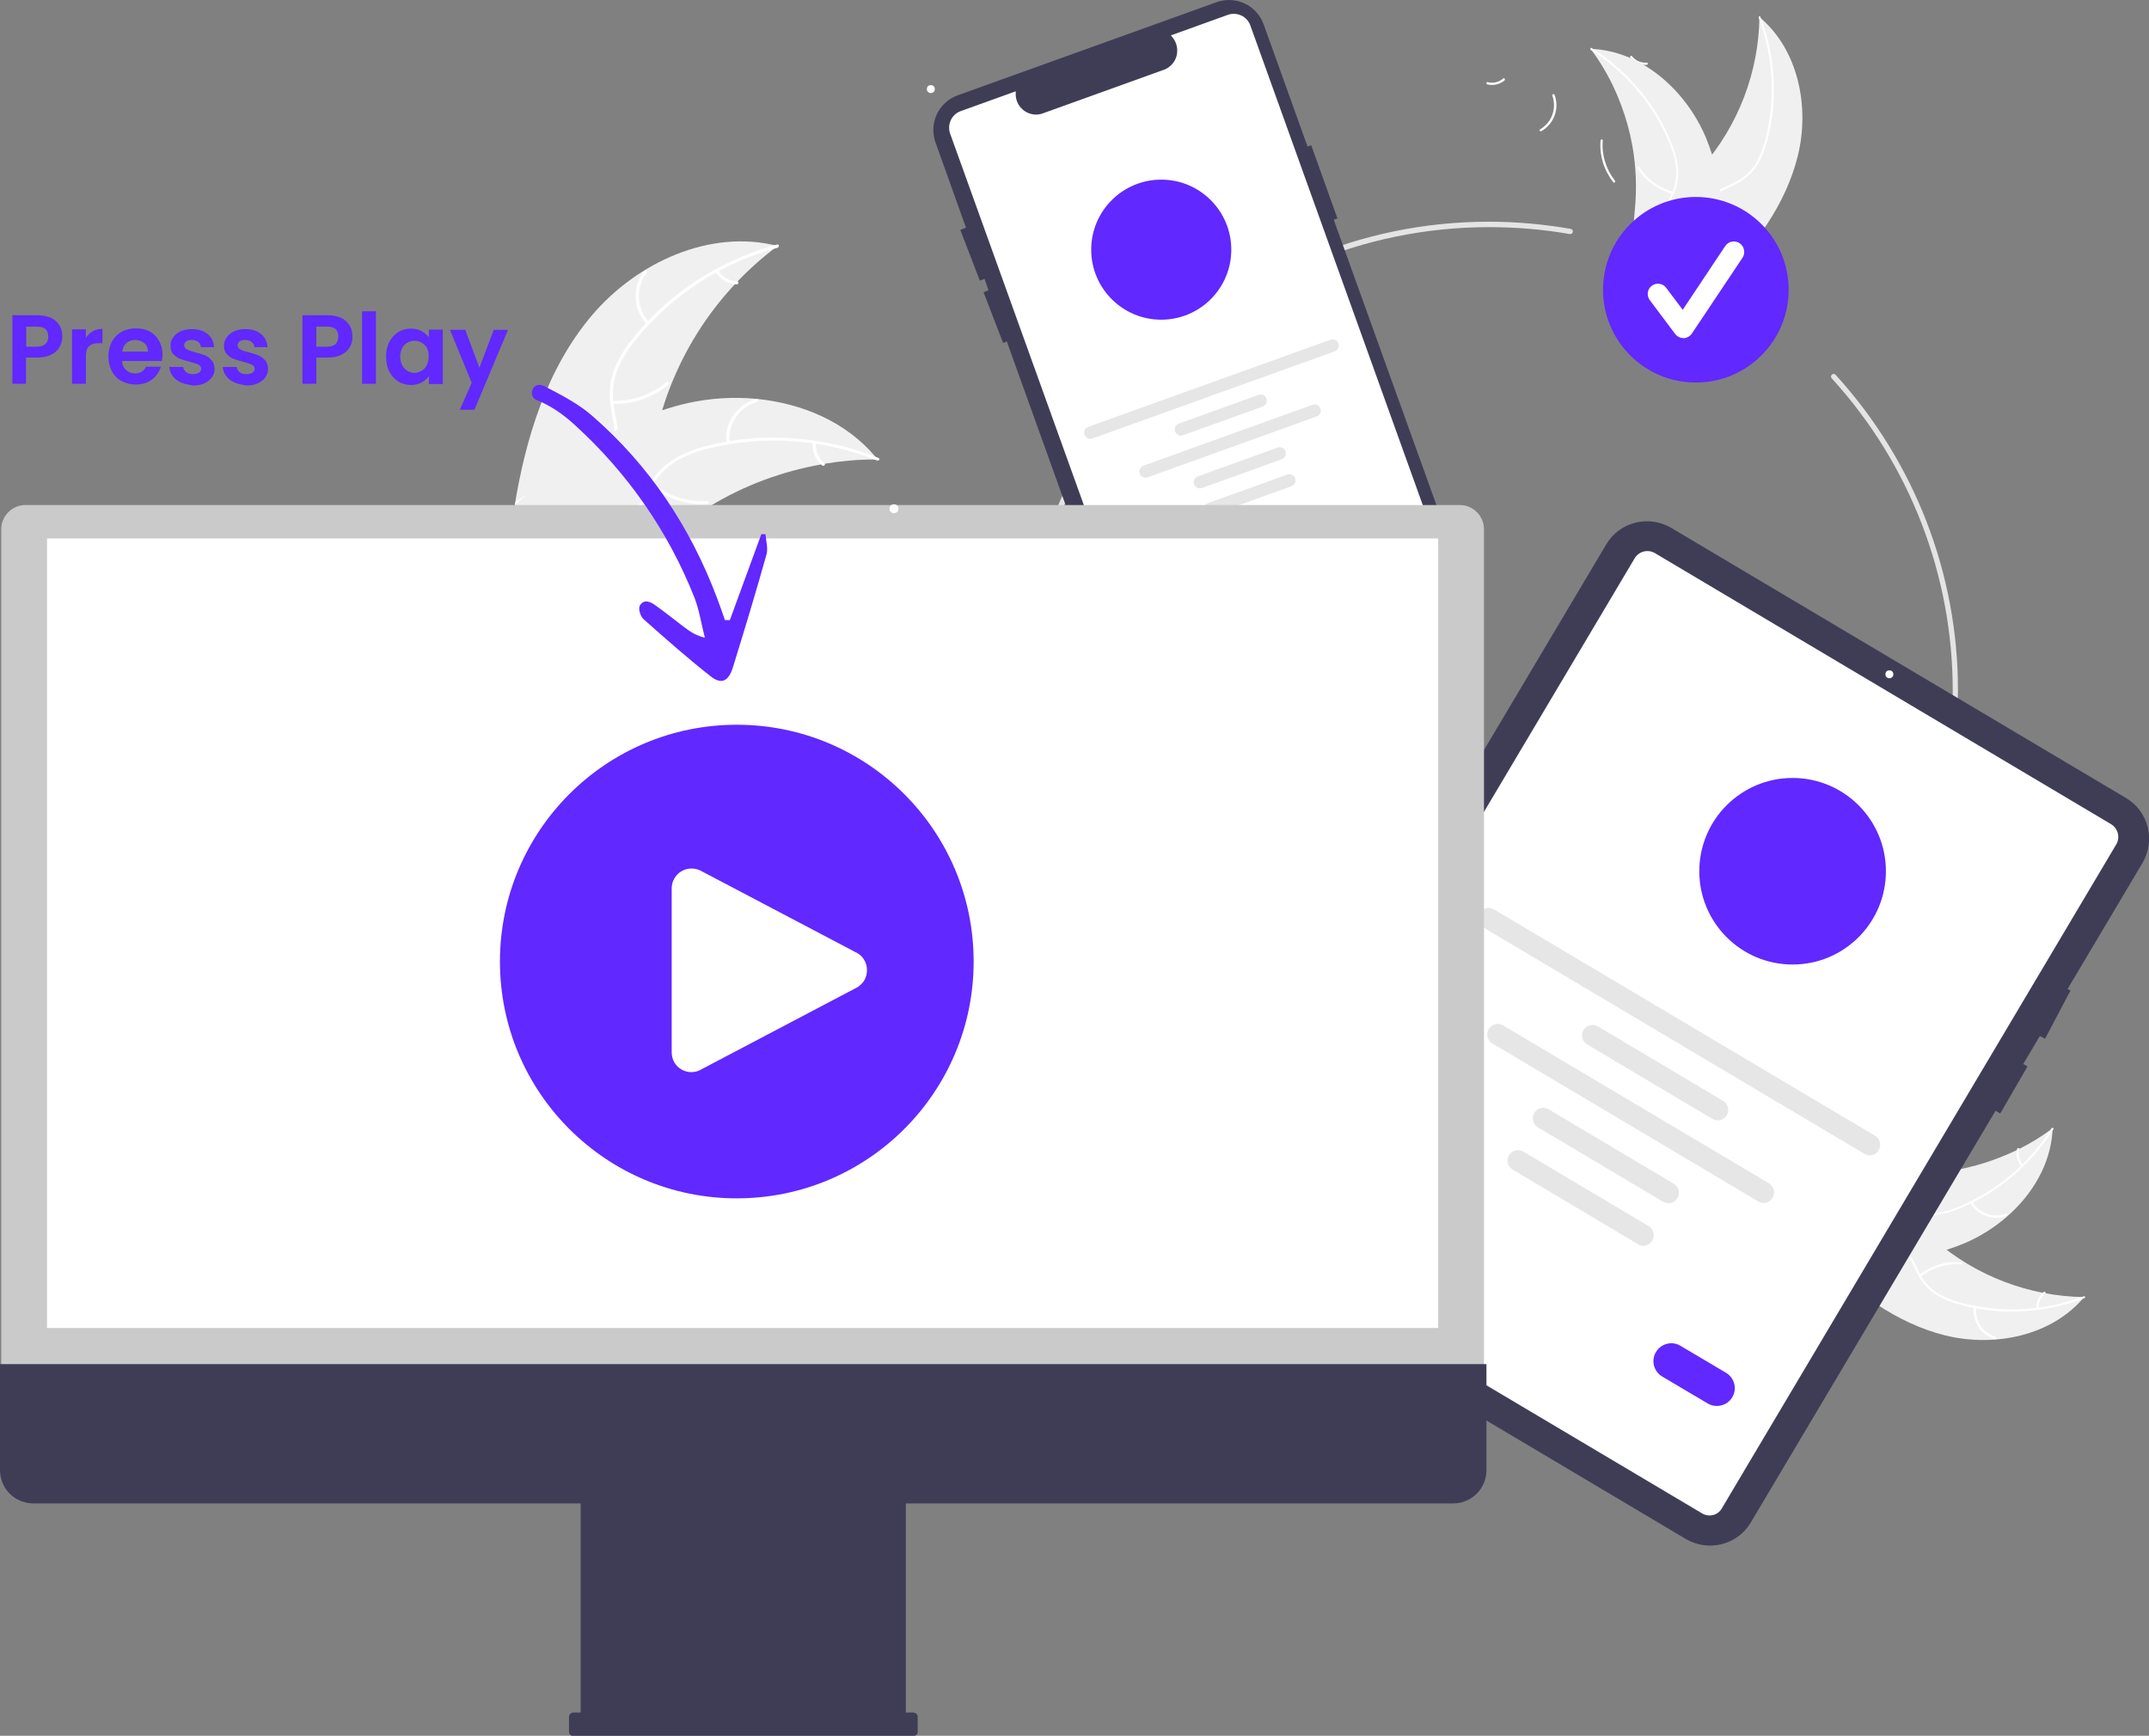 <?xml version="1.0" encoding="utf-8"?>
<!-- Generator: Adobe Illustrator 27.2.0, SVG Export Plug-In . SVG Version: 6.00 Build 0)  -->
<svg version="1.1" id="Layer_1" xmlns="http://www.w3.org/2000/svg" xmlns:xlink="http://www.w3.org/1999/xlink" x="0px" y="0px"
	 viewBox="0 0 868.3 701.5" style="enable-background:new 0 0 868.3 701.5;" xml:space="preserve">
<rect x="0" y="0" width="868.3" height="701.5" fill="#808080" stroke="none"/>
<style type="text/css">
	.st0{fill:#F0F0F0;}
	.st1{fill:#FFFFFF;}
	.st2{fill:#E4E4E4;}
	.st3{fill:#6128FF;}
	.st4{fill:#3F3D56;}
	.st5{fill:#E6E6E6;}
	.st6{fill:#CACACA;}
</style>
<g>
	<path class="st0" d="M726.4,63c4.9-19.9,0.2-43-15.5-56.1c-0.3,22.2-8.5,43.7-23.1,60.5c-5.6,6.5-12.6,13.1-12.9,21.6
		c-0.2,5.3,2.4,10.5,6,14.4c3.6,4,8.1,6.9,12.6,9.8l0.7,1.2C708.7,99.9,721.5,82.9,726.4,63z"/>
	<path class="st1" d="M710.6,7.2c6,15.8,6.9,33.1,2.6,49.5c-0.9,3.5-2.3,6.9-4.2,10c-2,3-4.7,5.3-7.9,6.9c-3,1.5-6.2,2.7-8.7,4.9
		c-2.6,2.3-4.1,5.6-4.1,9.1c-0.1,4.3,1.3,8.3,2.8,12.3c1.7,4.4,3.5,8.9,3.1,13.6c0,0.6,0.9,0.6,0.9,0c0.7-8.3-5-15.3-5.9-23.4
		c-0.4-3.8,0.3-7.7,3.1-10.4c2.4-2.4,5.7-3.6,8.7-5.1c3.1-1.5,5.9-3.7,8-6.4c2.1-3,3.6-6.3,4.6-9.8c2.3-7.9,3.4-16,3.1-24.2
		c-0.2-9.3-2-18.6-5.4-27.3C711.2,6.2,710.4,6.7,710.6,7.2L710.6,7.2z"/>
	<path class="st1" d="M664.8,51.5c5.9,0.7,11.4-2.9,13.1-8.6c0.2-0.6-0.7-0.8-0.9-0.3c-1.6,5.3-6.7,8.7-12.2,7.9
		C664.2,50.5,664.2,51.4,664.8,51.5L664.8,51.5z"/>
	<path class="st1" d="M652.5,73c-3.6-4.6-5.4-10.4-4.9-16.2c0-0.6-0.9-0.6-0.9,0c-0.5,6.1,1.4,12.1,5.2,16.9
		C652.2,74.1,652.9,73.5,652.5,73z"/>
	<path class="st1" d="M665.3,25.3c-2.3,0.2-4.5-0.8-5.9-2.6c-0.4-0.5-1,0.2-0.7,0.6c1.6,2,4,3.1,6.6,2.9c0.2,0,0.5-0.2,0.5-0.4
		C665.8,25.5,665.6,25.3,665.3,25.3L665.3,25.3z"/>
	<path class="st0" d="M642.8,19.8c0.2,0.3,0.4,0.6,0.6,0.9c2.9,4,5.4,8.1,7.6,12.5c0.2,0.3,0.3,0.7,0.5,1c5.1,10.6,8.3,22,9.2,33.7
		c0.4,4.7,0.4,9.3,0.1,14c-0.5,6.4-1.5,13.4,0.2,19.4c0.2,0.6,0.4,1.3,0.6,1.9l31.2,11.9c0.1,0,0.2,0,0.3,0l1.2,0.5
		c0-0.2,0.1-0.5,0.1-0.7c0-0.1,0-0.3,0.1-0.4c0-0.1,0-0.2,0-0.3c0,0,0-0.1,0-0.1c0-0.1,0-0.2,0-0.2c0.2-1.4,0.3-2.8,0.5-4.2
		c0,0,0,0,0,0c1.3-10.7,1.3-21.4,0-32.1c0-0.3-0.1-0.6-0.1-1c-0.7-4.8-1.7-9.4-3.1-14c-0.8-2.5-1.7-5-2.7-7.4
		c-2.7-6.2-6.3-12-10.8-17.1c-8.9-10.2-21-17.4-34.3-18.3C643.5,19.8,643.2,19.8,642.8,19.8z"/>
	<path class="st1" d="M642.8,20.2c14.3,9,25.5,22.3,31.9,38c1.4,3.4,2.3,6.9,2.6,10.5c0.2,3.5-0.6,7.1-2.2,10.2
		c-1.5,3-3.3,5.8-4,9.1c-0.7,3.4,0.1,6.9,2.2,9.7c2.5,3.5,6.1,5.9,9.6,8.1c4,2.5,8.2,5,10.7,9c0.3,0.5,1.1,0,0.7-0.5
		c-4.5-7-13.2-9.3-18.8-15.1c-2.6-2.8-4.4-6.3-3.8-10.2c0.5-3.4,2.4-6.3,3.9-9.3c1.6-3.1,2.5-6.5,2.5-9.9c-0.1-3.6-0.9-7.2-2.2-10.6
		c-2.9-7.7-7-14.8-12.1-21.2c-5.8-7.3-12.8-13.6-20.7-18.6C642.7,19.1,642.3,19.9,642.8,20.2L642.8,20.2z"/>
	<path class="st1" d="M622.8,53c5.1-2.9,7.4-9.2,5.3-14.7c-0.2-0.5-1.1-0.2-0.9,0.3c1.9,5.2-0.2,11-5,13.7
		C621.8,52.5,622.3,53.3,622.8,53z"/>
	<path class="st1" d="M676,77.5c-5.7-1.5-10.6-5.1-13.7-10c-0.3-0.5-1.1,0-0.7,0.5c3.3,5.1,8.4,8.8,14.3,10.4
		C676.4,78.6,676.6,77.7,676,77.5z"/>
	<path class="st1" d="M607.4,31.7c-1.7,1.5-4.1,2.1-6.3,1.5c-0.6-0.2-0.7,0.7-0.2,0.9c2.5,0.6,5.1,0,7-1.6c0.2-0.1,0.2-0.4,0.1-0.6
		C607.9,31.6,607.6,31.5,607.4,31.7L607.4,31.7z"/>
	<path class="st2" d="M601.6,468.6c-104.5,0-189.5-85-189.5-189.5s85-189.5,189.5-189.5c11,0,22.1,1,33,2.9c0.6,0.1,1,0.6,0.9,1.2
		c-0.1,0.6-0.6,1-1.2,0.9c0,0,0,0,0,0c-10.8-1.9-21.7-2.8-32.6-2.8c-103.3,0-187.4,84.1-187.4,187.4s84.1,187.4,187.4,187.4
		S789,382.4,789,279.1c0-46.7-17.4-91.7-48.9-126.2c-0.4-0.4-0.4-1.1,0.1-1.5c0.4-0.4,1.1-0.4,1.5,0.1
		c31.8,34.9,49.5,80.4,49.4,127.6C791.1,383.6,706.1,468.6,601.6,468.6z"/>
	<circle class="st3" cx="685.2" cy="117.1" r="37.5"/>
	<path class="st1" d="M680.1,136.6c-1.3,0-2.5-0.6-3.3-1.7l-10.2-13.6c-1.4-1.8-1-4.5,0.8-5.8c1.8-1.4,4.5-1,5.8,0.8l6.7,8.9
		l17.2-25.8c1.3-1.9,3.9-2.4,5.8-1.1c1.9,1.3,2.4,3.9,1.2,5.8l-20.5,30.7c-0.8,1.1-2,1.8-3.4,1.9
		C680.1,136.6,680.1,136.6,680.1,136.6z"/>
	<path class="st4" d="M596.8,249.7L538.9,88.8l1.5-0.5l-10.6-29.6l-1.5,0.5L510.6,9.9c-2.8-7.8-11.3-11.8-19.1-9c0,0,0,0,0,0
		L387,38.5c-7.8,2.8-11.8,11.3-9,19.1c0,0,0,0,0,0L390.3,92l-2.3,0.9l7.9,20.5l1.9-0.7l1.6,4.6l-2,0.8l7.9,20.5l1.5-0.6l57.3,159.4
		c2.8,7.7,11.3,11.8,19,9c0,0,0,0,0.1,0l104.5-37.6C595.5,266,599.5,257.4,596.8,249.7z"/>
	<path class="st1" d="M477.8,301c-3,0-5.7-1.9-6.7-4.7L383.9,54c-1.3-3.7,0.6-7.8,4.3-9.1l22.2-8l0,0.8c-0.2,4.5,3.3,8.4,7.9,8.6
		c1.1,0,2.1-0.1,3.1-0.5L470.8,28c2.4-1.1,4.2-3.3,4.7-5.9c0.5-2.6-0.2-5.2-1.9-7.2l-0.5-0.6l23-8.3c3.7-1.3,7.8,0.6,9.1,4.3
		l83.1,231.2c3.5,9.9-1.6,20.7-11.4,24.3l-96.6,34.7C479.4,300.9,478.6,301,477.8,301z"/>
	<circle class="st3" cx="469.2" cy="100.9" r="28.3"/>
	<path class="st5" d="M539.3,142l-97.9,35.2c-1.3,0.5-2.7-0.2-3.2-1.5c-0.5-1.3,0.2-2.7,1.5-3.2c0,0,0,0,0,0l97.9-35.2
		c1.3-0.5,2.7,0.2,3.2,1.5C541.2,140.1,540.6,141.5,539.3,142z"/>
	<path class="st5" d="M510.2,164.3L478,175.9c-1.3,0.5-2.7-0.2-3.2-1.5c-0.5-1.3,0.2-2.7,1.5-3.2c0,0,0,0,0,0l32.2-11.6
		c1.3-0.5,2.7,0.2,3.2,1.5C512.2,162.4,511.5,163.8,510.2,164.3z"/>
	<path class="st5" d="M517.9,185.6l-32.2,11.6c-1.3,0.5-2.7-0.2-3.2-1.5c-0.5-1.3,0.2-2.7,1.5-3.2c0,0,0,0,0,0l32.2-11.6
		c1.3-0.5,2.7,0.2,3.2,1.5C519.8,183.7,519.2,185.1,517.9,185.6L517.9,185.6z"/>
	<path class="st5" d="M521.8,196.5l-32.2,11.6c-1.3,0.5-2.7-0.2-3.2-1.5c-0.5-1.3,0.2-2.7,1.5-3.2c0,0,0,0,0,0l32.2-11.6
		c1.3-0.5,2.7,0.2,3.2,1.5S523.1,196.1,521.8,196.5C521.8,196.5,521.8,196.5,521.8,196.5L521.8,196.5z"/>
	<path class="st5" d="M532,168.3l-68.3,24.6c-1.3,0.5-2.7-0.2-3.2-1.5c-0.5-1.3,0.2-2.7,1.5-3.2c0,0,0,0,0,0l68.3-24.6
		c1.3-0.5,2.7,0.2,3.2,1.5C534,166.4,533.3,167.9,532,168.3C532.1,168.3,532.1,168.3,532,168.3z"/>
	<path class="st3" d="M518.3,223l-11.7,4.2c-2.2,0.8-4.6-0.4-5.4-2.5c-0.8-2.2,0.4-4.6,2.5-5.4l11.7-4.2c2.2-0.8,4.6,0.4,5.4,2.5
		C521.6,219.8,520.5,222.2,518.3,223z"/>
	<circle class="st1" cx="376.1" cy="36" r="1.6"/>
	<path class="st0" d="M239.2,127.4c18.2-21.4,47.8-35,75-28c-24.5,18.3-41.8,44.6-48.8,74.4c-2.6,11.5-4.4,24.6-13.7,31.8
		c-5.8,4.5-13.6,5.7-20.9,4.9c-7.3-0.8-14.2-3.5-21.1-6.1l-1.8,0.2C212.4,176.9,221,148.9,239.2,127.4z"/>
	<path class="st1" d="M314.2,100.1c-22.5,6-42.5,19-57.2,37c-3.2,3.8-5.8,8.1-7.7,12.8c-1.7,4.6-2.1,9.5-1.3,14.4
		c0.7,4.5,2,9,1.6,13.6c-0.5,4.8-3,9.1-6.8,11.9c-4.7,3.6-10.4,5.3-16,6.7c-6.2,1.6-12.7,3.2-17.7,7.5c-0.6,0.5-1.4-0.5-0.8-1
		c8.7-7.5,21.1-6.8,30.8-12.3c4.5-2.6,8.3-6.5,9.1-11.8c0.7-4.6-0.6-9.3-1.3-13.9c-0.9-4.7-0.7-9.5,0.7-14.1c1.6-4.7,4.1-9.1,7.2-13
		c6.9-8.9,15.2-16.7,24.5-23c10.6-7.3,22.4-12.7,34.8-16.1C314.8,98.6,314.9,99.9,314.2,100.1L314.2,100.1z"/>
	<path class="st1" d="M261.3,131c-5.6-5.9-6-15.1-1-21.5c0.5-0.6,1.5,0.1,1,0.7c-4.6,6-4.2,14.5,1,20
		C262.8,130.8,261.9,131.6,261.3,131L261.3,131z"/>
	<path class="st1" d="M247.2,162c8.1,0.3,15.9-2.4,22.1-7.6c0.6-0.5,1.4,0.5,0.8,1c-6.4,5.4-14.6,8.2-23,7.8
		C246.3,163.2,246.4,162,247.2,162L247.2,162z"/>
	<path class="st1" d="M290.1,109.2c1.6,2.7,4.5,4.4,7.7,4.5c0.8,0,0.7,1.3-0.1,1.2c-3.5-0.1-6.7-2-8.5-5c-0.2-0.3-0.2-0.7,0.1-0.9
		C289.5,108.9,289.9,108.9,290.1,109.2L290.1,109.2z"/>
	<path class="st0" d="M354.8,185.7c-0.5,0-1,0-1.5,0c-6.7,0-13.4,0.6-20,1.7c-0.5,0.1-1,0.2-1.5,0.3c-15.9,2.8-31.2,8.5-45,16.9
		c-5.5,3.3-10.7,7.1-15.7,11.2c-6.8,5.7-13.7,12.4-21.8,15.5c-0.8,0.3-1.7,0.6-2.6,0.8l-38.4-25.2c-0.1-0.1-0.1-0.2-0.2-0.3
		l-1.6-0.9c0.2-0.2,0.5-0.5,0.7-0.7c0.1-0.1,0.3-0.3,0.4-0.4c0.1-0.1,0.2-0.2,0.3-0.3c0,0,0.1-0.1,0.1-0.1c0.1-0.1,0.2-0.2,0.2-0.2
		c1.4-1.3,2.8-2.6,4.3-3.9c0,0,0,0,0,0c11-9.9,22.9-18.9,35.7-25.9c0.4-0.2,0.8-0.4,1.2-0.6c5.8-3.1,11.9-5.7,18.1-7.8
		c3.4-1.1,6.9-2.1,10.4-2.9c9.1-2,18.5-2.6,27.8-1.7c18.5,1.8,36.3,9.4,48.1,23.5C354.2,185,354.5,185.3,354.8,185.7z"/>
	<path class="st1" d="M354.4,186.1c-21.6-8.7-45.4-10.4-68-4.9c-4.9,1.1-9.6,3-13.9,5.6c-4.1,2.6-7.4,6.3-9.7,10.7
		c-2.1,4-3.9,8.4-6.9,11.8c-3.2,3.5-7.8,5.5-12.6,5.4c-5.9,0.1-11.4-2-16.8-4.2c-6-2.5-12.1-5.1-18.7-4.7c-0.8,0-0.8-1.2,0-1.2
		c11.4-0.7,20.9,7.2,32,8.7c5.2,0.7,10.6-0.2,14.4-3.9c3.4-3.3,5.1-7.8,7.3-11.9c2.1-4.3,5.2-8,9.1-10.8c4.2-2.8,8.8-4.8,13.6-6.1
		c10.9-3,22.2-4.2,33.4-3.6c12.9,0.6,25.5,3.3,37.4,8.1C355.7,185.4,355.1,186.4,354.4,186.1L354.4,186.1z"/>
	<path class="st1" d="M293.5,179c-0.9-8.1,4.3-15.6,12.1-17.8c0.8-0.2,1.1,1,0.4,1.2c-7.3,2-12.1,9-11.2,16.6
		C294.8,179.8,293.6,179.8,293.5,179L293.5,179z"/>
	<path class="st1" d="M263.6,195.3c6.2,5.1,14.2,7.7,22.2,7.2c0.8,0,0.8,1.2,0,1.2c-8.4,0.5-16.6-2.2-23.1-7.6
		C262.1,195.7,263,194.8,263.6,195.3L263.6,195.3z"/>
	<path class="st1" d="M329.7,179c-0.3,3.2,1,6.2,3.4,8.2c0.6,0.5-0.2,1.4-0.9,0.9c-2.7-2.2-4.1-5.6-3.8-9.1c0-0.3,0.3-0.6,0.6-0.6
		C329.4,178.4,329.6,178.6,329.7,179z"/>
	<path class="st0" d="M786,539.7c19.9,4.9,43,0.2,56.1-15.5c-22.2-0.3-43.7-8.5-60.5-23.1c-6.5-5.6-13.1-12.6-21.6-12.9
		c-5.3-0.2-10.5,2.4-14.4,6c-4,3.6-6.9,8.1-9.8,12.6l-1.2,0.7C749.2,521.9,766.2,534.8,786,539.7z"/>
	<path class="st1" d="M841.9,523.9c-15.8,6-33.1,6.9-49.5,2.6c-3.5-0.9-6.9-2.3-10-4.2c-3-2-5.3-4.7-6.9-7.9c-1.5-3-2.7-6.2-4.9-8.7
		c-2.3-2.6-5.6-4.1-9.1-4.1c-4.3-0.1-8.3,1.3-12.3,2.8c-4.4,1.7-8.9,3.5-13.6,3.1c-0.6,0-0.6,0.9,0,0.9c8.3,0.7,15.3-5,23.4-5.9
		c3.8-0.4,7.7,0.3,10.4,3.1c2.4,2.4,3.6,5.7,5.1,8.7c1.5,3.1,3.7,5.9,6.4,8c3,2.1,6.3,3.6,9.8,4.6c7.9,2.3,16,3.4,24.2,3.1
		c9.3-0.2,18.6-2,27.3-5.4C842.8,524.5,842.4,523.7,841.9,523.9L841.9,523.9z"/>
	<path class="st1" d="M797.5,528.1c-0.7,5.9,2.9,11.4,8.6,13.1c0.6,0.2,0.8-0.7,0.3-0.9c-5.3-1.6-8.7-6.7-7.9-12.2
		C798.5,527.6,797.6,527.6,797.5,528.1L797.5,528.1z"/>
	<path class="st1" d="M776.1,515.9c4.6-3.6,10.4-5.4,16.2-4.9c0.6,0,0.6-0.9,0-0.9c-6.1-0.5-12.1,1.4-16.9,5.2
		C775,515.6,775.6,516.2,776.1,515.9L776.1,515.9z"/>
	<path class="st1" d="M823.8,528.7c-0.2-2.3,0.8-4.5,2.6-5.9c0.5-0.4-0.2-1-0.6-0.7c-2,1.6-3.1,4-2.9,6.6c0,0.2,0.2,0.5,0.4,0.5
		C823.6,529.2,823.8,529,823.8,528.7L823.8,528.7z"/>
	<path class="st0" d="M829.3,456.1c-0.3,0.2-0.6,0.4-0.9,0.6c-4,2.9-8.1,5.4-12.5,7.6c-0.3,0.2-0.7,0.3-1,0.5
		c-10.6,5.1-22,8.3-33.7,9.2c-4.7,0.4-9.3,0.4-14,0.1c-6.4-0.5-13.4-1.5-19.4,0.2c-0.6,0.2-1.3,0.4-1.9,0.6L734,506.1
		c0,0.1,0,0.2,0,0.3l-0.5,1.2c0.2,0,0.5,0.1,0.7,0.1c0.1,0,0.3,0,0.4,0.1c0.1,0,0.2,0,0.3,0c0,0,0.1,0,0.1,0c0.1,0,0.2,0,0.2,0
		c1.4,0.2,2.8,0.3,4.2,0.5c0,0,0,0,0,0c10.7,1.3,21.4,1.3,32.1,0c0.3,0,0.6-0.1,1-0.1c4.8-0.7,9.4-1.7,14-3.1c2.5-0.8,5-1.7,7.4-2.7
		c6.2-2.7,12-6.3,17.1-10.8c10.2-8.9,17.4-21,18.3-34.3C829.3,456.8,829.3,456.5,829.3,456.1z"/>
	<path class="st1" d="M828.9,456c-9,14.3-22.3,25.5-38,31.9c-3.4,1.4-6.9,2.3-10.5,2.6c-3.5,0.2-7.1-0.6-10.2-2.2
		c-3-1.5-5.8-3.3-9.1-4c-3.4-0.7-6.9,0.1-9.7,2.2c-3.5,2.5-5.9,6.1-8.1,9.6c-2.5,4-5,8.2-9,10.7c-0.5,0.3,0,1.1,0.5,0.7
		c7-4.5,9.3-13.2,15.1-18.8c2.8-2.6,6.3-4.4,10.2-3.8c3.4,0.5,6.3,2.4,9.3,3.9c3.1,1.6,6.5,2.5,9.9,2.5c3.6-0.1,7.2-0.9,10.6-2.2
		c7.7-2.9,14.8-7,21.2-12.1c7.3-5.8,13.6-12.8,18.6-20.7C830,455.9,829.2,455.6,828.9,456L828.9,456z"/>
	<path class="st1" d="M796.1,486.1c2.9,5.1,9.2,7.4,14.7,5.3c0.5-0.2,0.2-1.1-0.3-0.9c-5.2,1.9-11-0.2-13.7-5
		C796.5,485.1,795.8,485.6,796.1,486.1z"/>
	<path class="st1" d="M771.5,489.3c1.5-5.7,5.1-10.6,10-13.7c0.5-0.3,0-1.1-0.5-0.7c-5.1,3.3-8.8,8.4-10.4,14.3
		C770.5,489.7,771.4,489.8,771.5,489.3L771.5,489.3z"/>
	<path class="st1" d="M817.4,470.8c-1.5-1.7-2.1-4.1-1.5-6.3c0.2-0.6-0.7-0.7-0.9-0.2c-0.6,2.5,0,5.1,1.6,7c0.1,0.2,0.4,0.2,0.6,0.1
		C817.5,471.3,817.5,471,817.4,470.8L817.4,470.8z"/>
	<path class="st4" d="M865.7,348.7l-30.3,51l1.2,0.6l-10.3,19.5l-2.1-1.1l-6.7,11.3l1.7,1l-11,19l-1.9-1.1l-98.9,166.4
		c-5.4,9.1-17.1,12-26.2,6.7L497.3,512.7c-9.1-5.4-12.1-17.1-6.7-26.2L649,220c5.4-9.1,17.1-12,26.2-6.7L859,322.5
		C868.1,327.9,871,339.6,865.7,348.7z"/>
	<path class="st1" d="M687.7,611.6L503.2,502c-2.8-1.7-3.7-5.3-2.1-8.1l159.4-268.3c1.7-2.8,5.3-3.7,8.1-2.1l184.4,109.6
		c2.8,1.7,3.7,5.3,2.1,8.1L695.7,609.6C694.1,612.4,690.5,613.3,687.7,611.6z"/>
	<circle class="st1" cx="763.4" cy="272.5" r="1.6"/>
	<path class="st5" d="M753.3,466.3l-154-91.5c-2-1.2-2.7-3.8-1.5-5.8c1.2-2,3.8-2.7,5.8-1.5c0,0,0,0,0,0l154,91.5
		c2,1.2,2.7,3.8,1.5,5.8C758,466.9,755.4,467.6,753.3,466.3C753.4,466.4,753.4,466.4,753.3,466.3z"/>
	<path class="st5" d="M691.9,452.2l-50.6-30.1c-2-1.2-2.7-3.8-1.5-5.8c1.2-2,3.8-2.7,5.8-1.5c0,0,0,0,0,0l50.6,30.1
		c2,1.2,2.7,3.8,1.5,5.8C696.5,452.7,693.9,453.4,691.9,452.2z"/>
	<path class="st5" d="M672,485.7l-50.6-30.1c-2-1.2-2.7-3.8-1.5-5.8c1.2-2,3.8-2.7,5.8-1.5l50.6,30.1c2,1.2,2.7,3.8,1.5,5.8
		C676.6,486.2,674,486.9,672,485.7C672,485.7,672,485.7,672,485.7z"/>
	<path class="st5" d="M661.8,502.8l-50.6-30.1c-2-1.2-2.7-3.8-1.5-5.8c1.2-2,3.8-2.7,5.8-1.5l0,0l50.6,30.1c2,1.2,2.7,3.8,1.5,5.8
		C666.4,503.4,663.8,504.1,661.8,502.8C661.8,502.9,661.8,502.8,661.8,502.8L661.8,502.8z"/>
	<path class="st5" d="M710.5,485.6L603,421.7c-2-1.2-2.7-3.8-1.5-5.8c1.2-2,3.8-2.7,5.8-1.5l107.4,63.8c2,1.2,2.7,3.8,1.5,5.8
		C715.1,486.1,712.5,486.8,710.5,485.6C710.5,485.6,710.5,485.6,710.5,485.6z"/>
	<path class="st3" d="M690,567.2l-18.4-10.9c-3.4-2-4.6-6.5-2.5-9.9c2-3.4,6.5-4.6,9.9-2.5l18.4,10.9c3.4,2,4.6,6.5,2.5,9.9
		C697.9,568.1,693.4,569.2,690,567.2L690,567.2z"/>
	<circle class="st3" cx="724.3" cy="352.1" r="37.7"/>
	<path class="st6" d="M0.5,560.7h599.1V213.9c0-5.4-4.4-9.8-9.8-9.8H10.3c-5.4,0-9.8,4.4-9.8,9.8V560.7z"/>
	<rect x="19" y="217.6" class="st1" width="562.1" height="319.1"/>
	<path class="st4" d="M0,551.3v42.8c0,7.5,6,13.5,13.5,13.5c0,0,0,0,0,0h221.1v84.5h-2.9c-1,0-1.8,0.8-1.8,1.8c0,0,0,0,0,0v5.9
		c0,1,0.8,1.8,1.8,1.8c0,0,0,0,0,0H369c1,0,1.8-0.8,1.8-1.8c0,0,0,0,0,0v-5.9c0-1-0.8-1.8-1.8-1.8c0,0,0,0,0,0H366v-84.5h221.1
		c7.5,0,13.5-6,13.5-13.5v0v-42.8L0,551.3z"/>
	<circle class="st1" cx="361.2" cy="205.6" r="1.8"/>
	<circle class="st3" cx="297.7" cy="388.6" r="95.7"/>
	<path class="st1" d="M279.3,433.3c-1.4,0-2.7-0.4-3.8-1c-2.6-1.4-4.1-4.1-4.1-7v-66.3c0-4.4,3.6-8,8-8c1.5,0,3,0.4,4.3,1.2
		l62.9,33.1c3.7,2.3,4.8,7.3,2.5,11.1c-0.7,1-1.5,1.8-2.5,2.5l-62.9,33.1C282.3,432.9,280.8,433.3,279.3,433.3z"/>
	<path id="XMLID_00000161598370729910606380000015733758022685887395_" class="st3" d="M294.9,250.6c4.2-11.6,8.5-23.1,12.7-34.7
		c0.6,0,1.1,0,1.7,0c0.2,2.8,1.1,5.7,0.4,8.2c-4.3,15.3-8.9,30.5-13.6,45.7c-1.8,5.7-4.7,6.9-9,3.5c-9.3-7.3-18.2-15.2-27-23
		c-1.3-1.1-2.3-4.2-1.6-5.5c1.6-2.9,4.4-1.6,6.4-0.1c3.8,2.7,7.4,5.6,11.2,8.5c2.4,1.8,4.8,3.6,8.7,4.5c-1.4-5.3-2.2-10.9-4.1-15.9
		c-10.7-27.1-27-50.5-48.5-70.1c-4.5-4.1-9.5-7.7-15.3-10c-3.7-1.5-1.8-7.2,2-6c0.7,0.2,1.4,0.5,2.1,0.9c6.3,3.3,12.8,6.7,18.1,11.3
		c23.3,20.2,39.9,45.2,50.7,74c1.1,2.9,2.1,5.8,3.1,8.7C293.9,250.6,293.9,250.6,294.9,250.6z"/>
	<g>
		<path class="st3" d="M24.1,140.2c-0.7,1.3-1.8,2.3-3.3,3.1c-1.5,0.8-3.4,1.2-5.7,1.2h-4.6v10.6H5v-27.7h10.2c2.1,0,4,0.4,5.5,1.1
			c1.5,0.7,2.6,1.8,3.4,3.1c0.8,1.3,1.1,2.8,1.1,4.4C25.2,137.5,24.8,138.9,24.1,140.2z M18.4,139c0.7-0.7,1.1-1.7,1.1-3
			c0-2.7-1.5-4-4.5-4h-4.4v8.1H15C16.5,140.1,17.6,139.7,18.4,139z"/>
		<path class="st3" d="M37.5,133.9c1.1-0.7,2.5-1,3.9-1v5.8h-1.5c-1.7,0-3.1,0.4-3.9,1.2c-0.9,0.8-1.3,2.2-1.3,4.3v10.9h-5.6v-22
			h5.6v3.4C35.4,135.5,36.3,134.5,37.5,133.9z"/>
		<path class="st3" d="M65.4,145.9H49.3c0.1,1.6,0.7,2.8,1.7,3.7c1,0.9,2.2,1.3,3.6,1.3c2.1,0,3.5-0.9,4.4-2.7h6
			c-0.6,2.1-1.9,3.9-3.6,5.2c-1.8,1.4-4,2-6.6,2c-2.1,0-4-0.5-5.7-1.4c-1.7-0.9-3-2.3-3.9-4c-0.9-1.7-1.4-3.7-1.4-5.9
			c0-2.3,0.5-4.3,1.4-6c0.9-1.7,2.2-3,3.9-4c1.7-0.9,3.6-1.4,5.8-1.4c2.1,0,4,0.4,5.6,1.3c1.7,0.9,2.9,2.2,3.8,3.8
			c0.9,1.7,1.4,3.5,1.4,5.7C65.6,144.5,65.5,145.2,65.4,145.9z M59.8,142.1c0-1.4-0.5-2.6-1.5-3.4c-1-0.9-2.2-1.3-3.7-1.3
			c-1.4,0-2.5,0.4-3.5,1.2c-0.9,0.8-1.5,2-1.7,3.5H59.8z"/>
		<path class="st3" d="M73.2,154.6c-1.4-0.6-2.6-1.5-3.4-2.6c-0.8-1.1-1.3-2.3-1.4-3.7H74c0.1,0.8,0.5,1.5,1.2,2.1
			c0.7,0.6,1.6,0.8,2.7,0.8c1.1,0,1.9-0.2,2.5-0.6c0.6-0.4,0.9-1,0.9-1.6c0-0.7-0.4-1.2-1.1-1.6c-0.7-0.4-1.9-0.7-3.5-1.2
			c-1.6-0.4-3-0.8-4-1.2c-1-0.4-1.9-1.1-2.7-1.9s-1.1-2-1.1-3.5c0-1.2,0.4-2.3,1.1-3.3c0.7-1,1.7-1.8,3-2.4c1.3-0.6,2.8-0.9,4.6-0.9
			c2.6,0,4.7,0.7,6.3,2c1.6,1.3,2.4,3.1,2.6,5.3h-5.3c-0.1-0.9-0.4-1.6-1.1-2.1c-0.6-0.5-1.5-0.8-2.6-0.8c-1,0-1.8,0.2-2.3,0.6
			c-0.5,0.4-0.8,0.9-0.8,1.5c0,0.7,0.4,1.3,1.1,1.7c0.7,0.4,1.9,0.8,3.4,1.2c1.6,0.4,2.9,0.8,3.9,1.2c1,0.4,1.9,1.1,2.7,2
			c0.8,0.9,1.1,2.1,1.2,3.5c0,1.3-0.4,2.4-1.1,3.4c-0.7,1-1.7,1.8-3,2.4c-1.3,0.6-2.8,0.9-4.6,0.9C76.2,155.5,74.6,155.2,73.2,154.6
			z"/>
		<path class="st3" d="M94.8,154.6c-1.4-0.6-2.6-1.5-3.4-2.6c-0.8-1.1-1.3-2.3-1.4-3.7h5.6c0.1,0.8,0.5,1.5,1.2,2.1
			c0.7,0.6,1.6,0.8,2.7,0.8c1.1,0,1.9-0.2,2.5-0.6c0.6-0.4,0.9-1,0.9-1.6c0-0.7-0.4-1.2-1.1-1.6c-0.7-0.4-1.9-0.7-3.5-1.2
			c-1.6-0.4-3-0.8-4-1.2c-1-0.4-1.9-1.1-2.7-1.9c-0.8-0.9-1.1-2-1.1-3.5c0-1.2,0.4-2.3,1.1-3.3c0.7-1,1.7-1.8,3-2.4
			c1.3-0.6,2.8-0.9,4.6-0.9c2.6,0,4.7,0.7,6.3,2c1.6,1.3,2.4,3.1,2.6,5.3h-5.3c-0.1-0.9-0.4-1.6-1.1-2.1c-0.6-0.5-1.5-0.8-2.6-0.8
			c-1,0-1.8,0.2-2.3,0.6c-0.5,0.4-0.8,0.9-0.8,1.5c0,0.7,0.4,1.3,1.1,1.7c0.7,0.4,1.9,0.8,3.4,1.2c1.6,0.4,2.9,0.8,3.9,1.2
			c1,0.4,1.9,1.1,2.7,2c0.8,0.9,1.1,2.1,1.2,3.5c0,1.3-0.4,2.4-1.1,3.4c-0.7,1-1.7,1.8-3,2.4c-1.3,0.6-2.8,0.9-4.6,0.9
			C97.8,155.5,96.2,155.2,94.8,154.6z"/>
		<path class="st3" d="M141.4,140.2c-0.7,1.3-1.8,2.3-3.3,3.1c-1.5,0.8-3.4,1.2-5.7,1.2h-4.6v10.6h-5.6v-27.7h10.2
			c2.1,0,4,0.4,5.5,1.1c1.5,0.7,2.6,1.8,3.4,3.1c0.8,1.3,1.1,2.8,1.1,4.4C142.5,137.5,142.1,138.9,141.4,140.2z M135.6,139
			c0.7-0.7,1.1-1.7,1.1-3c0-2.7-1.5-4-4.5-4h-4.4v8.1h4.4C133.8,140.1,134.9,139.7,135.6,139z"/>
		<path class="st3" d="M151.9,125.8v29.3h-5.6v-29.3H151.9z"/>
		<path class="st3" d="M157.3,138.2c0.9-1.7,2.1-3,3.6-4c1.5-0.9,3.2-1.4,5.1-1.4c1.6,0,3.1,0.3,4.3,1c1.2,0.7,2.2,1.5,3,2.5v-3.1
			h5.6v22h-5.6V152c-0.7,1-1.7,1.9-3,2.6c-1.3,0.7-2.7,1-4.3,1c-1.9,0-3.5-0.5-5.1-1.4c-1.5-1-2.7-2.3-3.6-4c-0.9-1.7-1.3-3.7-1.3-6
			C156,141.9,156.4,139.9,157.3,138.2z M172.5,140.7c-0.5-1-1.2-1.7-2.1-2.2c-0.9-0.5-1.9-0.8-2.9-0.8c-1,0-2,0.3-2.9,0.8
			c-0.9,0.5-1.6,1.2-2.1,2.2c-0.5,1-0.8,2.1-0.8,3.4c0,1.3,0.3,2.5,0.8,3.5c0.5,1,1.3,1.8,2.1,2.3c0.9,0.5,1.8,0.8,2.8,0.8
			c1,0,2-0.3,2.9-0.8c0.9-0.5,1.6-1.3,2.1-2.2c0.5-1,0.8-2.1,0.8-3.5C173.3,142.8,173,141.7,172.5,140.7z"/>
		<path class="st3" d="M205.3,133.2l-13.6,32.4h-5.9l4.8-10.9l-8.8-21.4h6.2l5.7,15.3l5.8-15.3H205.3z"/>
	</g>
</g>
</svg>
